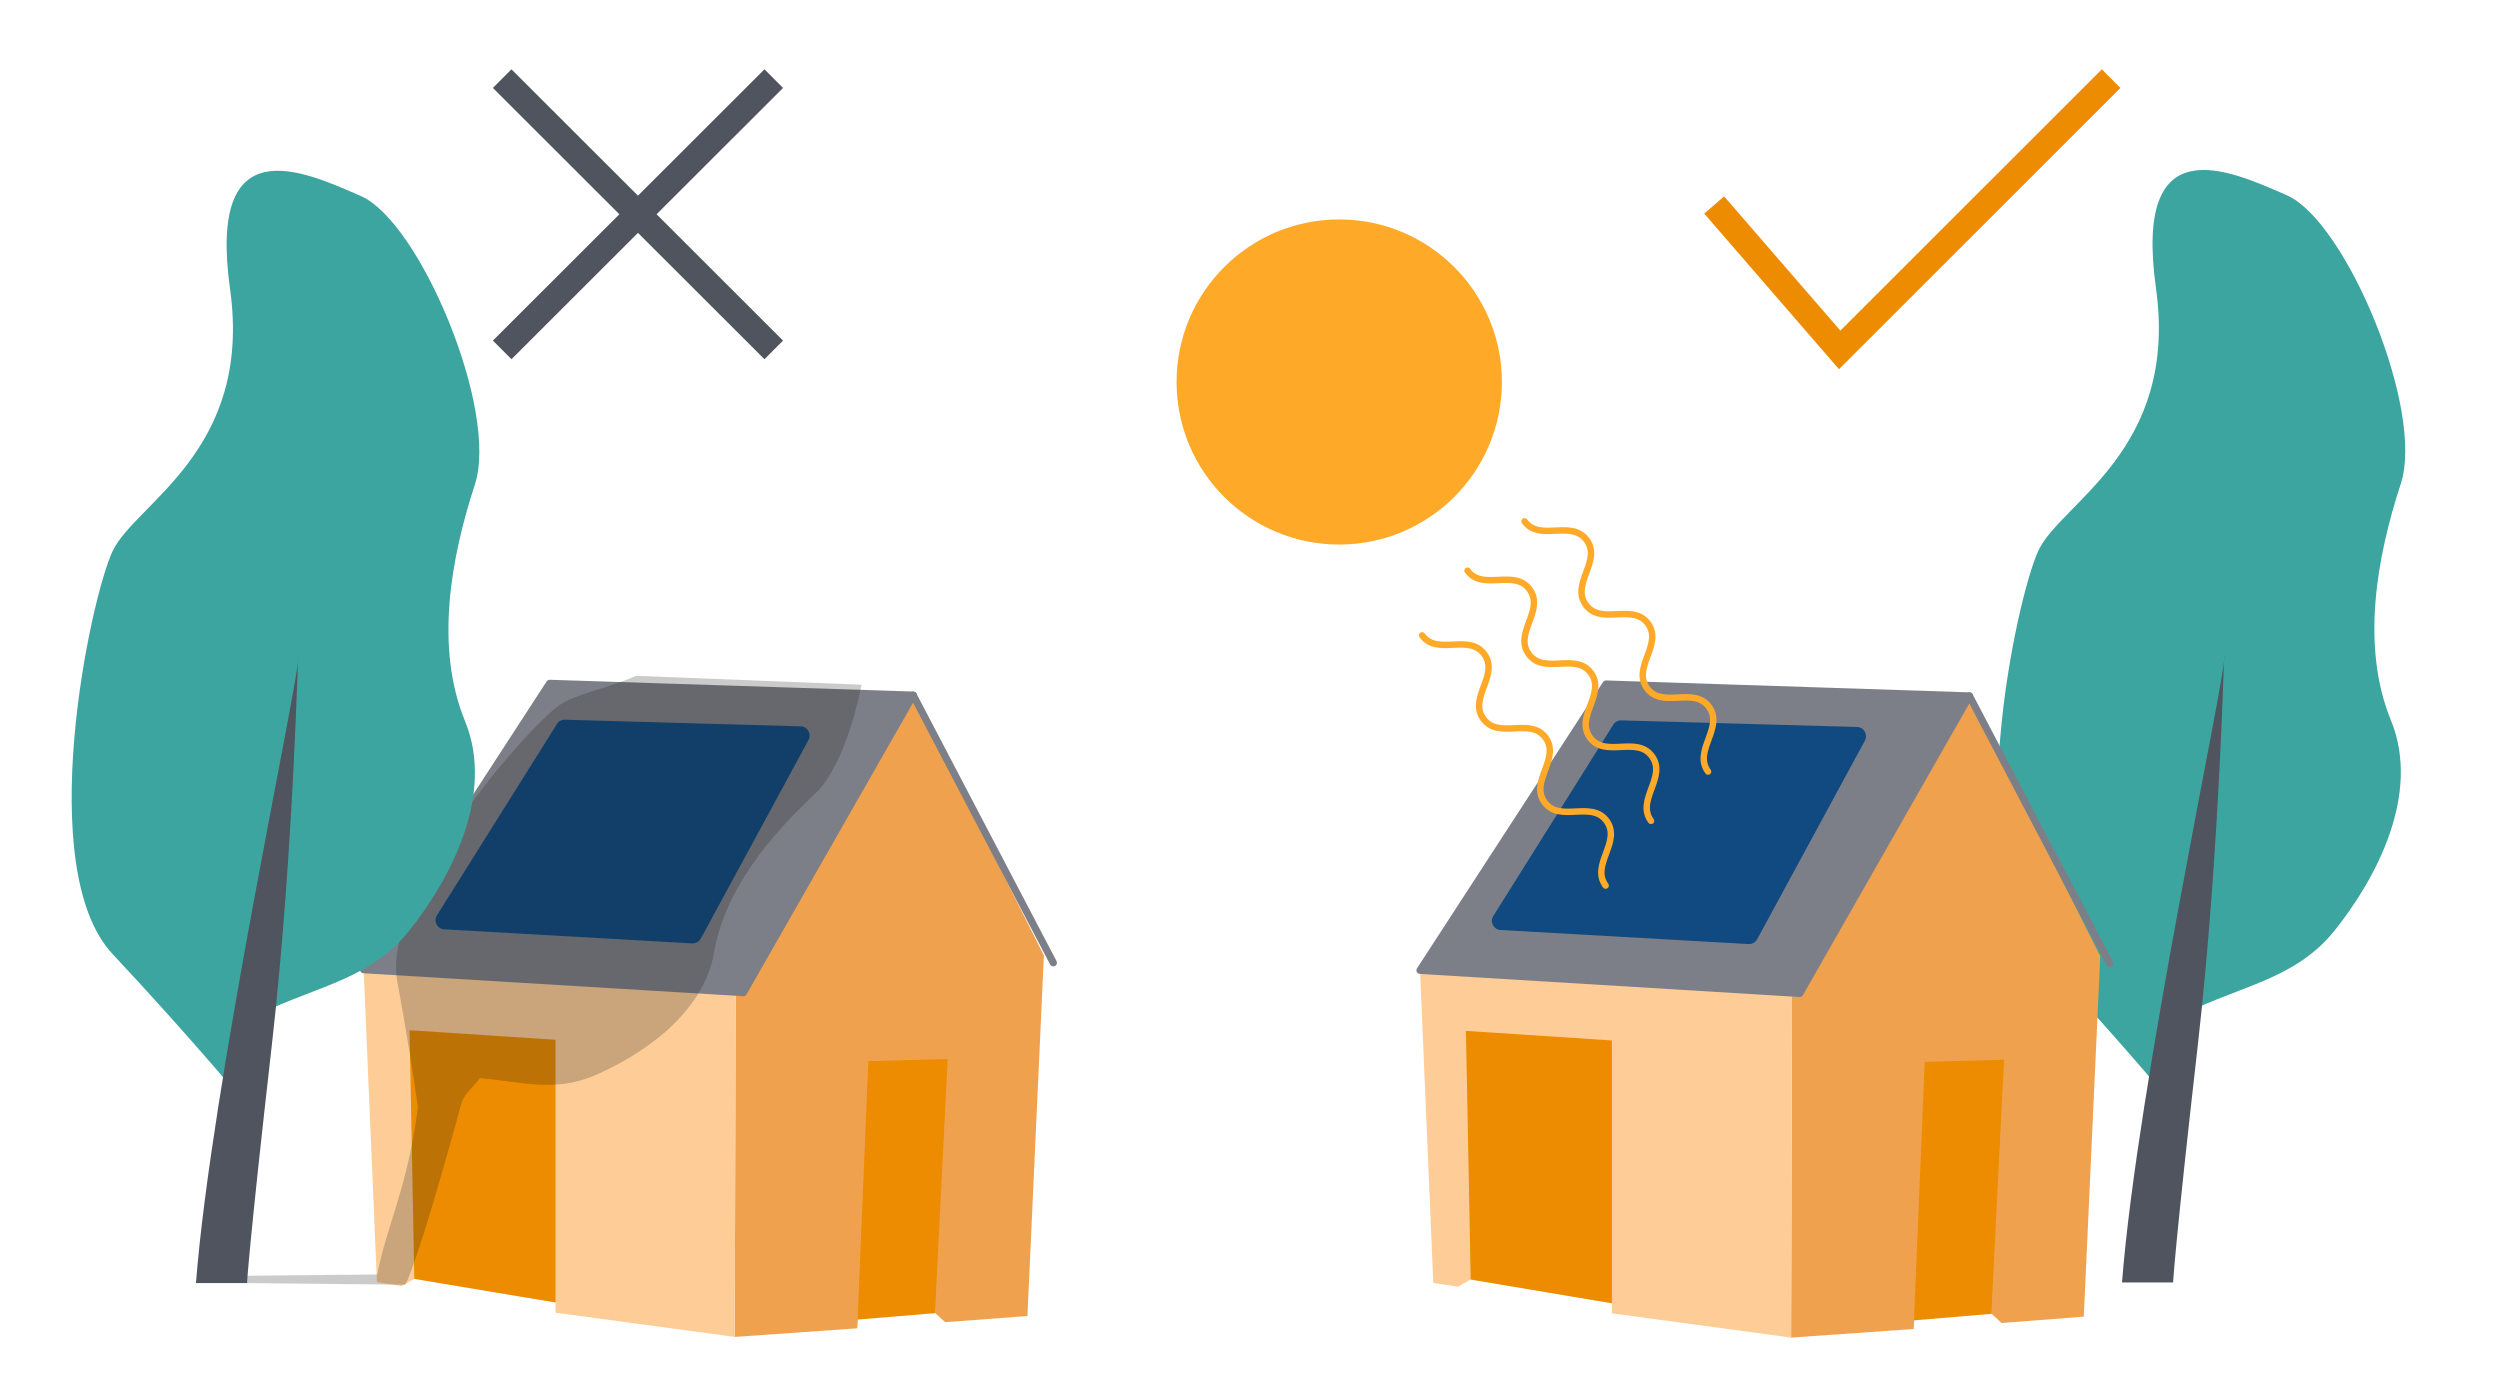 <svg width="380" height="212" fill="none" xmlns="http://www.w3.org/2000/svg"><path d="m156.17 200.029 2.501-54.799-19.864-39.562-26.983 43.411-.141 54.134 18.634-1.31.1-1.814 11.334-.867 1.916 1.754 12.503-.947Z" fill="#F0A14E"/><path d="m57.293 194.889-2.017-47.503 56.548 1.693-.142 54.134-27.245-3.688v-1.552l-21.457-3.588-1.956 1.089-3.731-.585Z" fill="#FECC97"/><path d="m138.807 105.667-55.257-1.793-28.274 43.512 57.717 3.487 25.814-45.206Z" fill="#7C7F87" stroke="#7C7F87" stroke-width="1.1" stroke-linejoin="round"/><path d="m160.103 146.338-21.296-40.67" stroke="#7C7F87" stroke-width="1.1" stroke-miterlimit="10" stroke-linecap="round"/><path d="m122.916 112.439-16.395 30.231a1.443 1.443 0 0 1-1.311.726l-37.692-2.137c-1.048-.06-1.653-1.229-1.109-2.116l18.25-29.102a1.358 1.358 0 0 1 1.21-.645l35.837 1.008c1.029.02 1.674 1.148 1.19 2.055l.02-.02Z" fill="#104A80"/><path d="m62.98 194.385 21.457 3.588v-39.925l-22.183-1.451.726 37.788Zm67.376 6.188 11.758-.968 1.936-38.635-12.06.323-1.634 39.28Z" fill="#ED8C00"/><path opacity=".23" d="M96.7 102.725c-4.86 2.096-9.338 2.761-11.758 4.514-5.122 3.729-27.023 28.68-24.543 42.001 1.493 8.062 2.541 14.874 3.126 19.046-1.573 12.354-4.8 18.058-6.17 25.434l-27.67.262 7.866 1.048 24.058.242s1.715-2.62 8.51-27.49c.424-1.552 1.896-2.6 2.844-3.91 6.05.524 11.273 2.197 17.263-.342 7.159-3.044 16.718-9.352 18.311-18.764 1.593-9.412 8.51-17.755 15.347-24.104 3.146-2.922 5.667-9.634 7.078-16.587" fill="#1D1D1B"/><path d="M37.57 155.146c8.934-5.059 18.15-5.644 24.483-13.504 6.332-7.86 13.25-20.778 8.631-32.024-4.598-11.246-2.178-24.71 1.493-35.955 3.69-11.246-8.35-39.925-17.303-43.855-8.954-3.93-23.353-10.52-19.905 14.128C38.418 68.584 20.57 76.464 17.122 83.76c-3.449 7.316-12.1 48.329 0 61.268 12.1 12.919 20.449 23.036 20.449 23.036v-12.918Z" fill="#3DA5A0"/><path d="M29.786 195.03c2.299-29.787 15.548-91.055 15.548-94.985 0-3.93-.564 28.538-4.033 58.97-3.469 30.433-3.751 36.015-3.751 36.015h-7.784.02Z" fill="#50545F"/><path d="m76.33 11.951 41.281 41.235m0-41.235-41.28 41.235" stroke="#50545F" stroke-width="4" stroke-miterlimit="10"/><path d="M330.31 155.025c8.934-5.059 18.15-5.644 24.482-13.504 6.332-7.86 13.25-20.778 8.632-32.024-4.598-11.246-2.179-24.71 1.492-35.955 3.69-11.246-8.349-39.925-17.303-43.855-8.954-3.93-23.353-10.52-19.905 14.128 3.449 24.648-14.399 32.528-17.847 39.824-3.449 7.316-12.1 48.329 0 61.268 12.1 12.919 20.449 23.036 20.449 23.036v-12.918Z" fill="#3DA5A0"/><path d="M322.546 194.93c2.299-29.788 15.548-91.056 15.548-94.986 0-3.93-.565 28.538-4.033 58.97-3.469 30.433-3.751 36.016-3.751 36.016h-7.785.021Z" fill="#50545F"/><path d="m316.738 200.129 2.5-54.798-19.884-39.543-26.963 43.392-.141 54.134 18.634-1.31.101-1.814 11.333-.867 1.916 1.774 12.504-.968Z" fill="#F0A14E"/><path d="m217.86 195.01-2.016-47.523 56.547 1.693-.141 54.134-27.245-3.689v-1.531l-21.458-3.608-1.956 1.088-3.731-.564Z" fill="#FECC97"/><path d="m299.354 105.788-55.237-1.813-28.273 43.512 57.717 3.507 25.793-45.206Z" fill="#7C7F87" stroke="#7C7F87" stroke-width="1.1" stroke-linejoin="round"/><path d="m320.671 146.439-21.317-40.651" stroke="#7C7F87" stroke-width="1.1" stroke-miterlimit="10" stroke-linecap="round"/><path d="m283.483 112.54-16.395 30.231a1.44 1.44 0 0 1-1.311.726l-37.691-2.137c-1.049-.06-1.654-1.229-1.11-2.116l18.251-29.102a1.356 1.356 0 0 1 1.21-.645l35.836 1.007c1.029.021 1.674 1.149 1.19 2.056l.02-.02Z" fill="#104A80"/><path d="m223.548 194.486 21.458 3.608v-39.946l-22.184-1.451.726 37.789Zm67.376 6.208 11.757-.988 1.936-38.635-12.06.342-1.633 39.281Z" fill="#ED8C00"/><path d="M320.891 11.951 279.63 53.186l-19.077-22.028" stroke="#ED8C00" stroke-width="4" stroke-miterlimit="10"/><path d="M203.562 82.772c13.655 0 24.724-11.062 24.724-24.708 0-13.647-11.069-24.71-24.724-24.71s-24.724 11.063-24.724 24.71c0 13.646 11.069 24.708 24.724 24.708Z" fill="#FFA929"/><path d="M244.056 134.609c-2.319-3.165 2.461-6.671.142-9.836-2.32-3.164-7.099.343-9.418-2.821-2.319-3.164 2.46-6.671.141-9.835-2.319-3.164-7.099.342-9.438-2.842-2.339-3.184 2.46-6.671.121-9.855-2.339-3.185-7.119.322-9.438-2.842m34.788 28.195c-2.319-3.164 2.46-6.671.141-9.835-2.319-3.164-7.099.343-9.418-2.821-2.319-3.164 2.461-6.671.141-9.835-2.319-3.165-7.098.342-9.438-2.842-2.339-3.184 2.461-6.671.121-9.855-2.339-3.185-7.118.322-9.438-2.842m36.563 30.533c-2.319-3.164 2.46-6.671.141-9.835-2.319-3.164-7.099.343-9.418-2.822-2.319-3.164 2.46-6.67.141-9.835-2.319-3.164-7.098.343-9.438-2.841-2.339-3.185 2.461-6.671.121-9.856-2.339-3.184-7.118.323-9.438-2.841" stroke="#FFA929" stroke-width=".98" stroke-linecap="round" stroke-linejoin="round"/></svg>